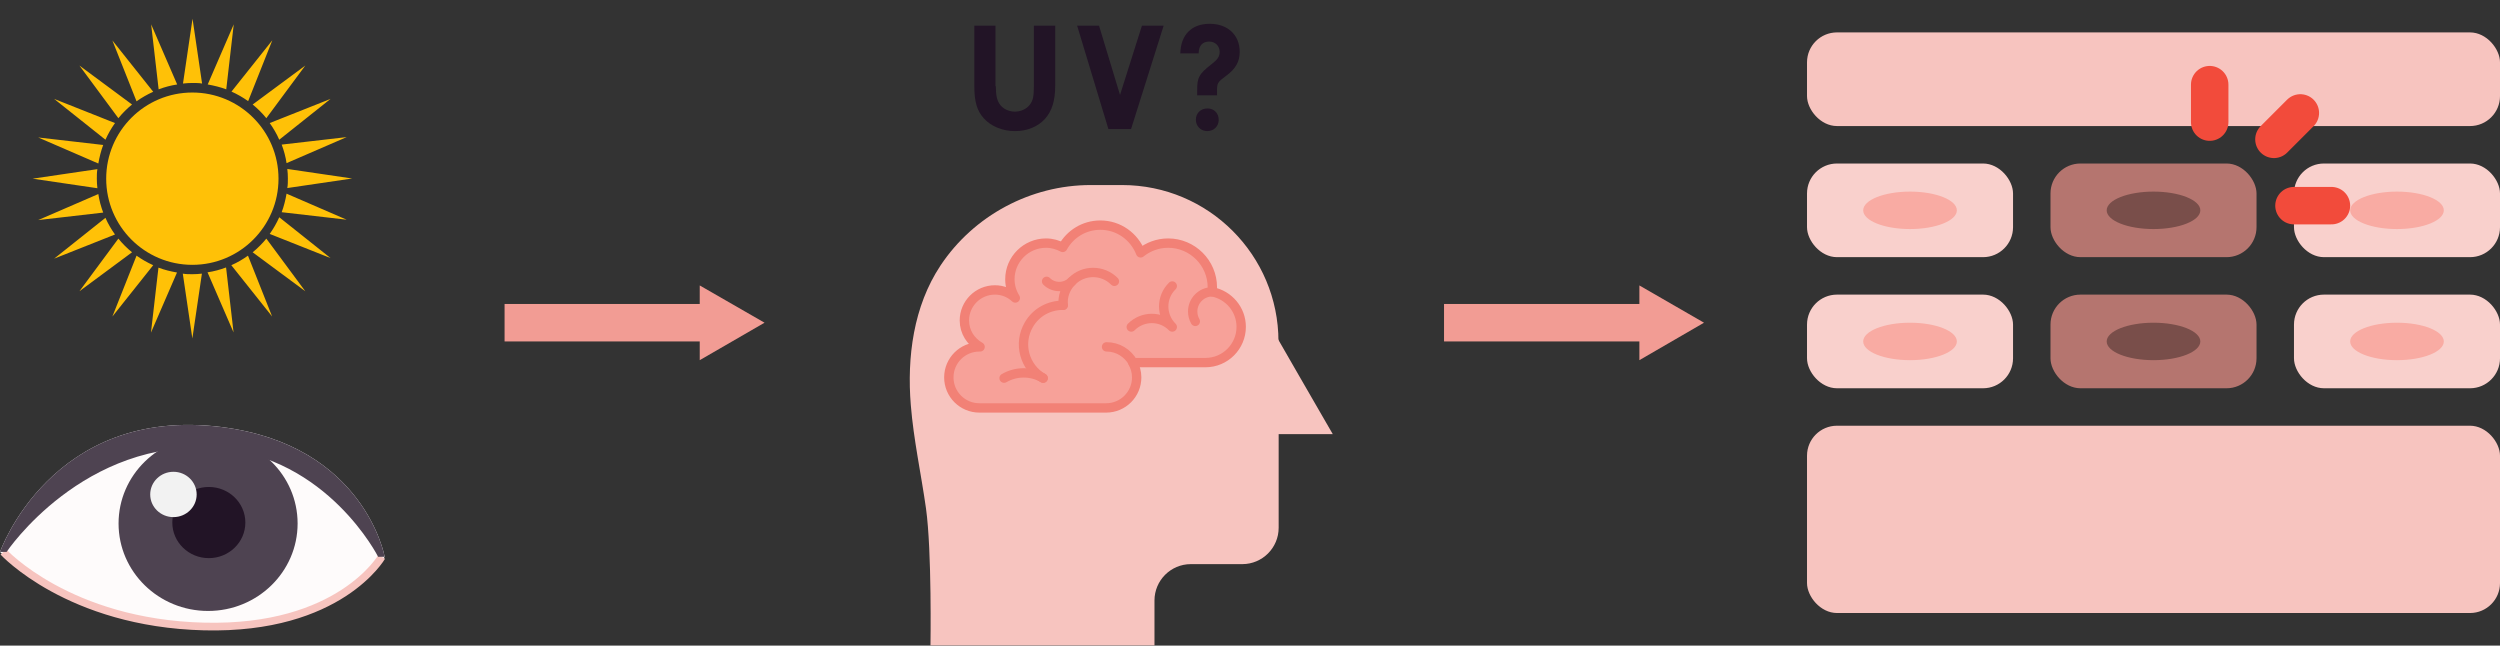 <?xml version="1.0" encoding="UTF-8"?><svg id="b" xmlns="http://www.w3.org/2000/svg" viewBox="0 0 133.48 34.47"><rect x="0" y="0" width="133.48" height="34.47" fill="#333333" stroke="none"/><g id="c"><g><g><g><g><path d="M68.26,18.23c0-4.61-3.74-8.35-8.35-8.35h-1.68c-3.2,0-6.24,1.63-8.01,4.29-1.45,2.18-1.8,4.9-1.59,7.46,.15,1.85,.55,3.67,.81,5.51,.32,2.29,.24,7.32,.24,7.32h11.96v-2.4c0-1.07,.87-1.94,1.94-1.94,.92,0,1.83,0,2.75,0,1.07,0,1.94-.87,1.94-1.94v-9.97Z" style="fill:#f7c4bf;"/><path d="M65.78,20.08l-1.8,3.1h7.18l-1.79-3.1-1.79-3.11-1.8,3.1Z" style="fill:#f7c4bf;"/></g><path d="M52.32,18.52h.01c-.5-.28-.84-.8-.84-1.41,0-.9,.73-1.63,1.63-1.63,.42,0,.8,.16,1.09,.43-.18-.29-.29-.63-.29-1,0-1.07,.87-1.93,1.93-1.93,.32,0,.63,.09,.89,.23,.39-.71,1.14-1.19,2.01-1.19,.98,0,1.81,.61,2.15,1.48,.4-.32,.91-.52,1.47-.52,1.3,0,2.36,1.06,2.36,2.36,0,.08,0,.16-.01,.24,.88,.17,1.55,.94,1.55,1.87,0,1.05-.85,1.91-1.91,1.91h-3.88c.13,.23,.21,.5,.21,.79,0,.9-.73,1.63-1.63,1.63h-6.77c-.9,0-1.63-.73-1.63-1.63,0-.9,.73-1.63,1.63-1.63Z" style="fill:#f7a199;"/><g><path d="M60.49,19.35c-.28-.5-.8-.83-1.41-.83h0c.61,0,1.13,.34,1.41,.83" style="fill:none; stroke:#f28176; stroke-linecap:round; stroke-linejoin:round; stroke-width:.5px;"/><path d="M63.82,17.16c-.09-.16-.14-.34-.14-.53,0-.58,.47-1.05,1.05-1.05" style="fill:none; stroke:#f28176; stroke-linecap:round; stroke-linejoin:round; stroke-width:.5px;"/><path d="M52.32,18.52h.01c-.5-.28-.84-.8-.84-1.41,0-.9,.73-1.63,1.63-1.63,.42,0,.8,.16,1.09,.43-.18-.29-.29-.63-.29-1,0-1.07,.87-1.93,1.93-1.93,.32,0,.63,.09,.89,.23,.39-.71,1.14-1.19,2.01-1.19,.98,0,1.81,.61,2.15,1.48,.4-.32,.91-.52,1.47-.52,1.3,0,2.36,1.06,2.36,2.36,0,.08,0,.16-.01,.24,.88,.17,1.55,.94,1.55,1.87,0,1.05-.85,1.91-1.91,1.91h-3.88c.13,.23,.21,.5,.21,.79,0,.9-.73,1.63-1.63,1.63h-6.77c-.9,0-1.63-.73-1.63-1.63,0-.9,.73-1.63,1.63-1.63Z" style="fill:none; stroke:#f28176; stroke-linecap:round; stroke-linejoin:round; stroke-width:.5px;"/><path d="M60.4,17.46c.61-.61,1.59-.61,2.19,0-.61-.61-.61-1.59,0-2.19" style="fill:none; stroke:#f28176; stroke-linecap:round; stroke-linejoin:round; stroke-width:.5px;"/><g><path d="M55.69,20.19c-1-.58-1.34-1.85-.76-2.85,.39-.68,1.1-1.05,1.83-1.04" style="fill:none; stroke:#f28176; stroke-linecap:round; stroke-linejoin:round; stroke-width:.5px;"/><path d="M53.61,20.19c.62-.36,1.42-.39,2.09,0" style="fill:none; stroke:#f28176; stroke-linecap:round; stroke-linejoin:round; stroke-width:.5px;"/></g><g><path d="M59.5,15.02c-.63-.63-1.65-.63-2.27,0-.35,.35-.51,.82-.46,1.28" style="fill:none; stroke:#f28176; stroke-linecap:round; stroke-linejoin:round; stroke-width:.5px;"/><path d="M55.88,15.02c.37,.37,.98,.37,1.35,0" style="fill:none; stroke:#f28176; stroke-linecap:round; stroke-linejoin:round; stroke-width:.5px;"/></g></g></g><g><path d="M53.17,4.61c0,.51,.07,.79,.25,1.01,.17,.21,.46,.34,.77,.34,.32,0,.64-.15,.8-.38,.17-.22,.21-.46,.21-.98V1.37h1.14v3.19c0,.81-.17,1.37-.55,1.79s-.95,.65-1.6,.65-1.28-.25-1.67-.69c-.36-.4-.5-.89-.5-1.74V1.37h1.13v3.23Z" style="fill:#221426;"/><path d="M60.96,1.37h1.17l-1.74,5.52h-1.21l-1.67-5.52h1.17l1.12,3.7,1.17-3.7Z" style="fill:#221426;"/><path d="M63.92,5.09c0-.13,0-.25,0-.3,0-.66,.1-.84,.75-1.35,.34-.26,.45-.42,.45-.67,0-.31-.23-.55-.56-.55-.36,0-.56,.23-.56,.63h-.98c.02-.99,.6-1.58,1.57-1.58s1.6,.61,1.6,1.49c0,.54-.21,.91-.74,1.3-.42,.31-.47,.38-.47,.74v.1s0,.1,0,.19h-1.06Zm1.15,1.31c0,.34-.26,.6-.61,.6s-.61-.26-.61-.61,.26-.6,.62-.6,.6,.26,.6,.62Z" style="fill:#221426;"/></g></g><g><g><path d="M11.83,22.8C2.74,21.66,0,29.47,0,29.47c0,0,3.66,3.8,10.89,3.98,6.89,.17,9.65-3.72,9.65-3.72,0,0-1.07-5.97-8.72-6.93Z" style="fill:#fefbfb;"/><path d="M.18,29.47s3.48,3.8,10.72,3.98,9.48-3.72,9.48-3.72" style="fill:none; stroke:#f7c4bf; stroke-miterlimit:10; stroke-width:.41px;"/><ellipse cx="11.11" cy="27.95" rx="4.78" ry="4.67" style="fill:#4e4351;"/><ellipse cx="11.15" cy="27.9" rx="1.95" ry="1.9" style="fill:#221426;"/><ellipse cx="9.26" cy="26.4" rx="1.24" ry="1.21" style="fill:#f2f2f2;"/><path d="M0,29.47H.35s4.09-6.11,11.23-5.54c5.93,.47,8.61,5.8,8.61,5.8h.35s-1.07-5.97-8.72-6.93C2.74,21.66,0,29.47,0,29.47Z" style="fill:#4e4351;"/></g><path d="M8.18,4.9c-.31,.14-.61,.31-.89,.51l-1.29-3.25,2.18,2.74Zm-2.98,4.13l-3.46,.51,3.46,.51c-.02-.17-.03-.34-.03-.51s0-.35,.03-.51Zm12.45-3.75l-3.25,1.29c.2,.28,.37,.57,.51,.89l2.74-2.18ZM12.48,1.3l-1.39,3.21c.34,.06,.67,.14,.99,.26l.4-3.47Zm-4.41,0l.4,3.47c.32-.12,.65-.21,.99-.26l-1.39-3.21Zm6.47,.85l-2.18,2.74c.31,.14,.61,.31,.89,.51l1.29-3.25Zm-.32,4.16l2.08-2.81-2.81,2.08c.27,.22,.51,.46,.73,.73Zm-3.43-1.85l-.51-3.46-.51,3.46c.17-.02,.34-.03,.51-.03s.35,0,.51,.03Zm7.72,2.86l-3.47,.4c.12,.32,.21,.65,.26,.99l3.21-1.39Zm-11.46-1.74l-2.81-2.08,2.08,2.81c.22-.27,.46-.51,.73-.73Zm11.46,6.15l-3.21-1.39c-.06,.34-.14,.67-.26,.99l3.47,.4Zm-3.17-1.69l3.46-.51-3.46-.51c.02,.17,.03,.34,.03,.51s0,.35-.03,.51Zm-1.85,3.43l2.81,2.08-2.08-2.81c-.22,.27-.46,.51-.73,.73Zm-5.43,4.29l1.39-3.21c-.34-.06-.67-.14-.99-.26l-.4,3.47Zm-1.74-5.02l-2.08,2.81,2.81-2.08c-.27-.22-.51-.46-.73-.73Zm-.32,4.16l2.18-2.74c-.31-.14-.61-.31-.89-.51l-1.29,3.25Zm11.65-3.12l-2.74-2.18c-.14,.31-.31,.61-.51,.89l3.25,1.29Zm-3.12,3.12l-1.29-3.25c-.28,.2-.57,.37-.89,.51l2.18,2.74Zm-2.06,.85l-.4-3.47c-.32,.12-.65,.21-.99,.26l1.39,3.21ZM2.04,7.34l3.21,1.39c.06-.34,.14-.67,.26-.99l-3.47-.4Zm.85-2.06l2.74,2.18c.14-.31,.31-.61,.51-.89l-3.25-1.29Zm-.85,6.47l3.47-.4c-.12-.32-.21-.65-.26-.99l-3.21,1.39Zm.85,2.06l3.25-1.29c-.2-.28-.37-.57-.51-.89l-2.74,2.18Zm6.87,.8l.51,3.46,.51-3.46c-.17,.02-.34,.03-.51,.03s-.35,0-.51-.03Zm.51-9.67c-2.54,0-4.6,2.06-4.6,4.6s2.06,4.6,4.6,4.6,4.6-2.06,4.6-4.6-2.06-4.6-4.6-4.6Z" style="fill:#ffc107;"/></g><g><line x1="26.94" y1="17.23" x2="37.95" y2="17.23" style="fill:none; stroke:#f29c94; stroke-miterlimit:10; stroke-width:2px;"/><polygon points="37.36 19.23 40.82 17.23 37.36 15.24 37.36 19.23" style="fill:#f29c94;"/></g><g><line x1="77.1" y1="17.23" x2="88.11" y2="17.23" style="fill:none; stroke:#f29c94; stroke-miterlimit:10; stroke-width:2px;"/><polygon points="87.53 19.23 90.98 17.23 87.53 15.24 87.53 19.23" style="fill:#f29c94;"/></g><g><rect x="96.48" y="1.73" width="37" height="5" rx="1.6" ry="1.6" style="fill:#f7c4bf;"/><rect x="96.48" y="8.73" width="11" height="5" rx="1.6" ry="1.6" style="fill:#f9d0cc;"/><rect x="96.48" y="22.73" width="37" height="10" rx="1.6" ry="1.6" style="fill:#f7c4bf;"/><ellipse cx="101.98" cy="11.23" rx="2.5" ry="1" style="fill:#f9aba3;"/><rect x="96.48" y="15.73" width="11" height="5" rx="1.6" ry="1.6" style="fill:#f9d0cc;"/><ellipse cx="101.98" cy="18.23" rx="2.5" ry="1" style="fill:#f9aba3;"/><rect x="109.48" y="8.73" width="11" height="5" rx="1.6" ry="1.6" style="fill:#b5756f;"/><ellipse cx="114.98" cy="11.23" rx="2.5" ry="1" style="fill:#794e4a;"/><rect x="109.48" y="15.73" width="11" height="5" rx="1.6" ry="1.6" style="fill:#b5756f;"/><ellipse cx="114.98" cy="18.23" rx="2.5" ry="1" style="fill:#794e4a;"/><rect x="122.48" y="8.73" width="11" height="5" rx="1.6" ry="1.6" style="fill:#f9d0cc;"/><ellipse cx="127.98" cy="11.23" rx="2.5" ry="1" style="fill:#f9aba3;"/><rect x="122.48" y="15.73" width="11" height="5" rx="1.6" ry="1.6" style="fill:#f9d0cc;"/><ellipse cx="127.98" cy="18.23" rx="2.5" ry="1" style="fill:#f9aba3;"/><g><line x1="117.98" y1="4.52" x2="117.98" y2="6.52" style="fill:none; stroke:#f24b3b; stroke-linecap:round; stroke-miterlimit:10; stroke-width:2px;"/><line x1="122.82" y1="6.03" x2="121.41" y2="7.44" style="fill:none; stroke:#f24b3b; stroke-linecap:round; stroke-miterlimit:10; stroke-width:2px;"/><line x1="124.48" y1="10.98" x2="122.48" y2="10.98" style="fill:none; stroke:#f24b3b; stroke-linecap:round; stroke-miterlimit:10; stroke-width:2px;"/></g></g></g></g></svg>